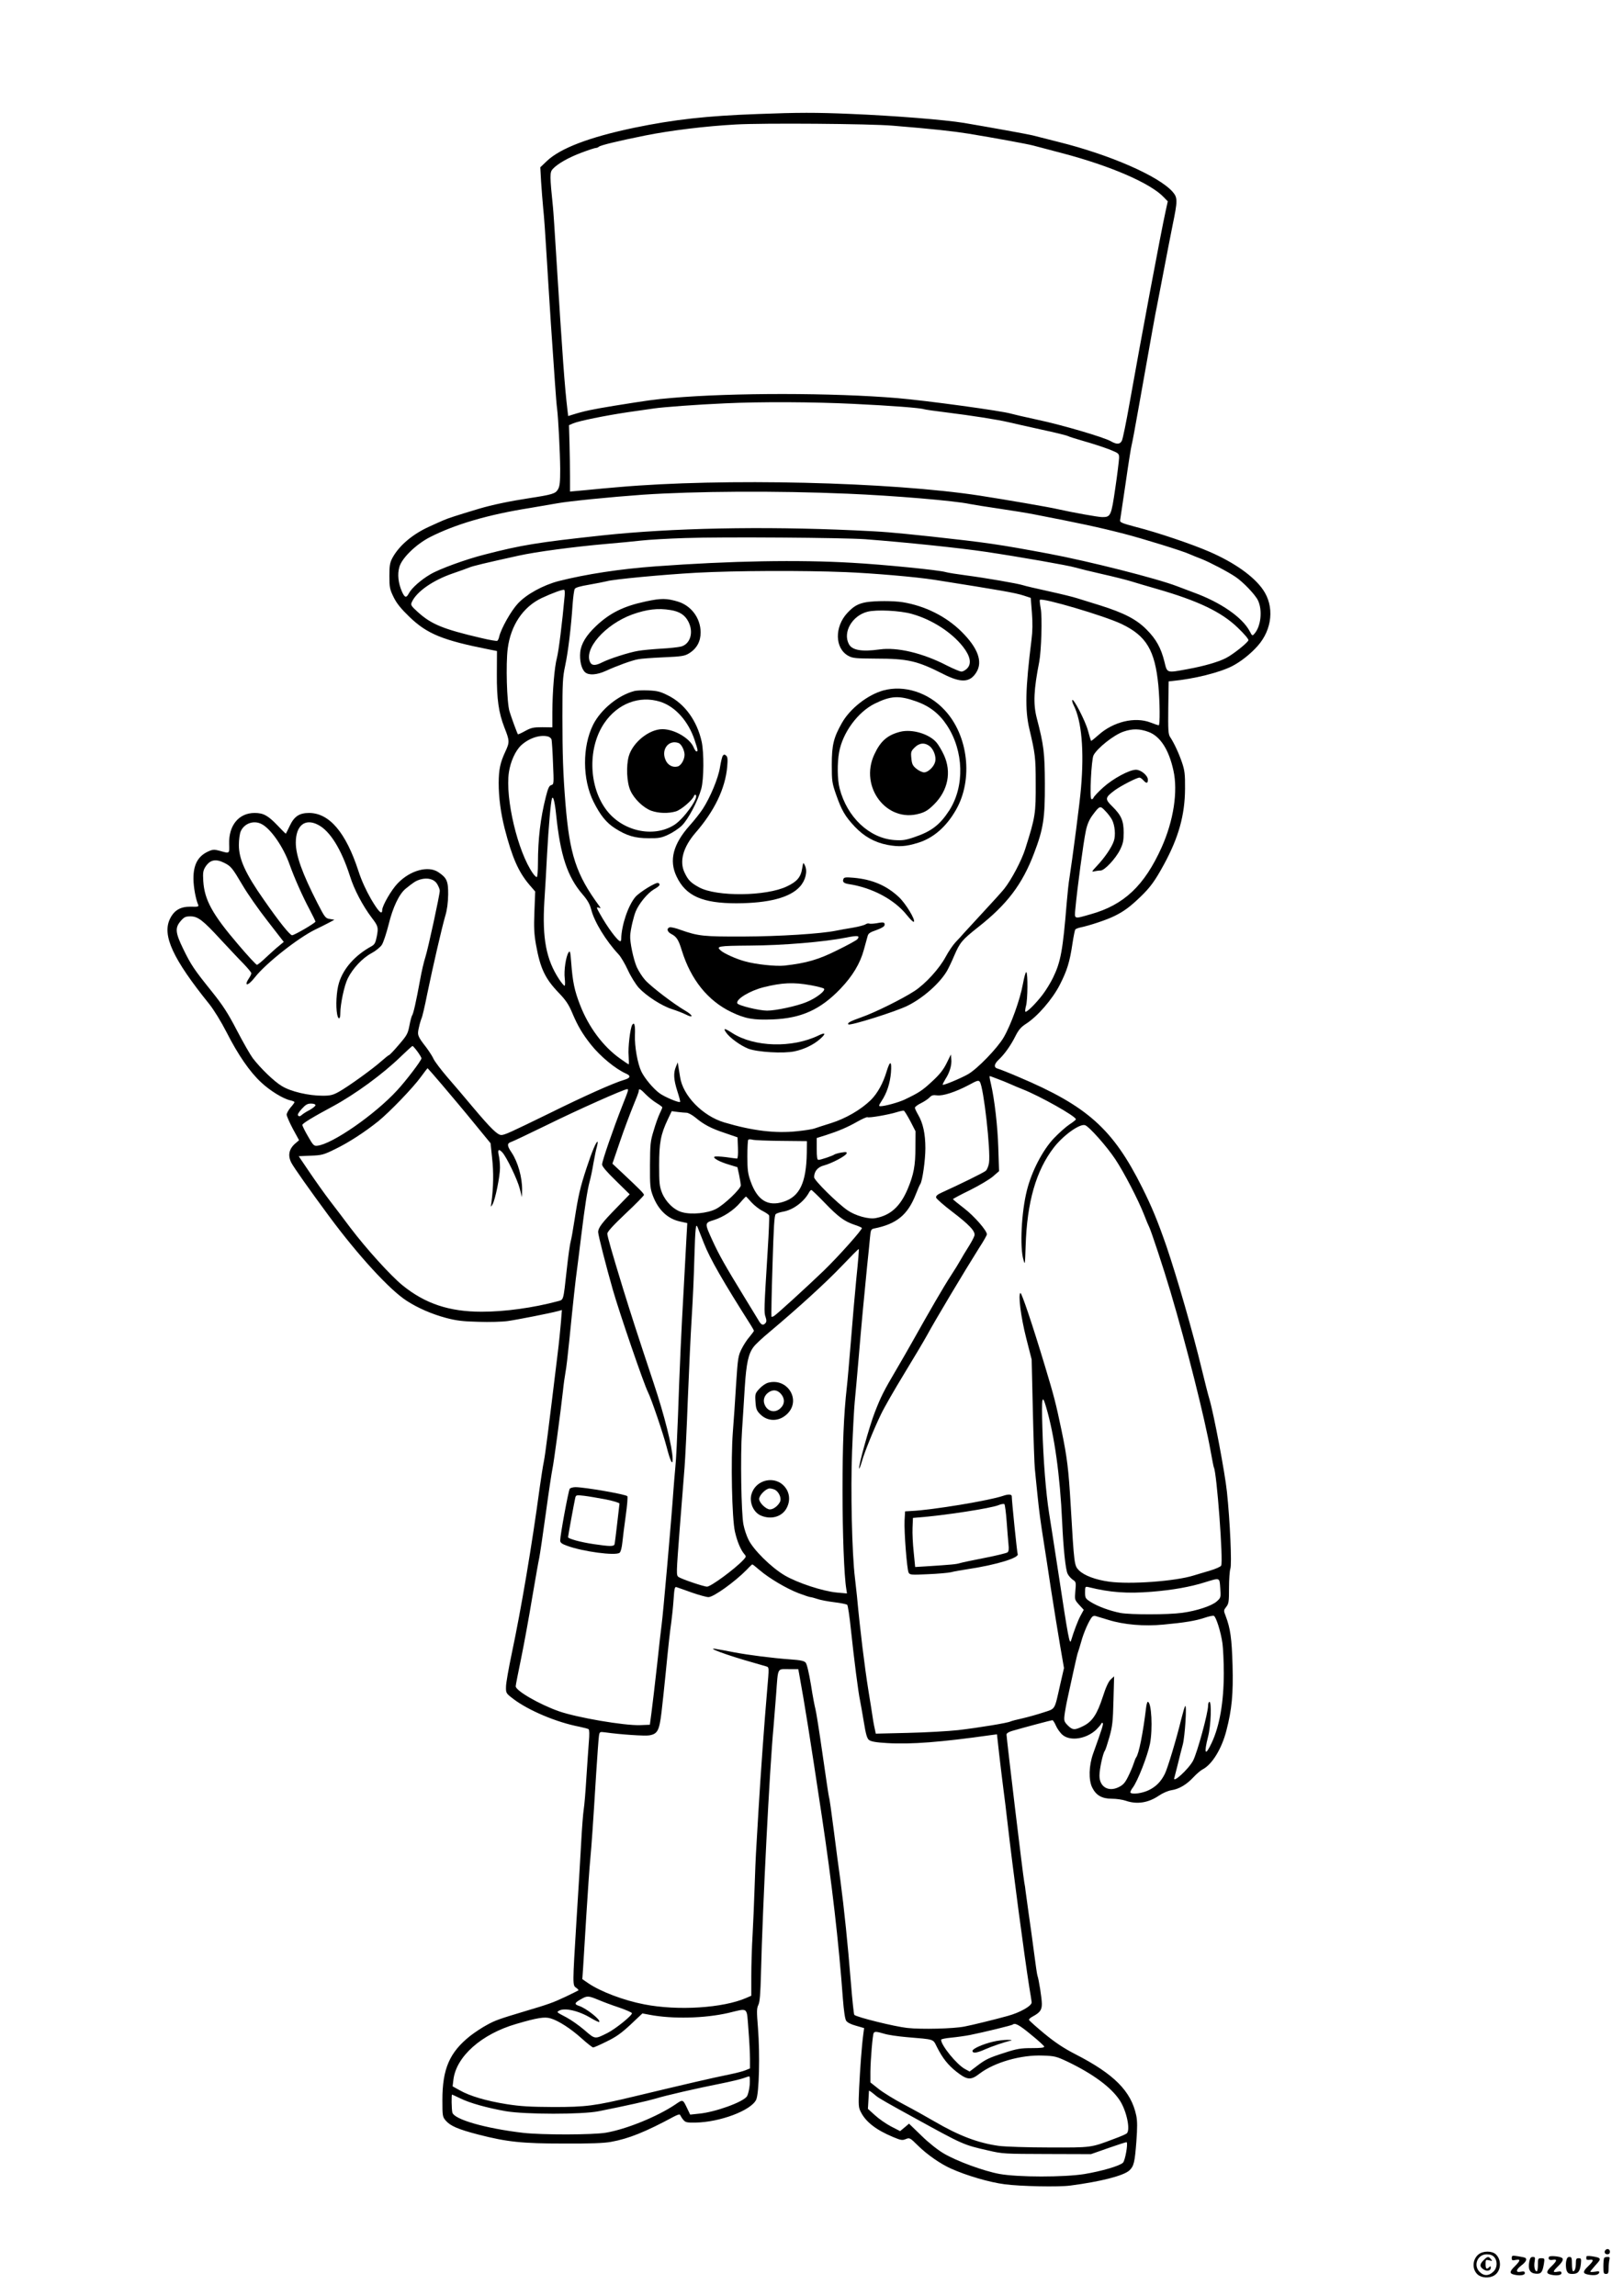 <?xml version="1.0" standalone="no"?>
<!DOCTYPE svg PUBLIC "-//W3C//DTD SVG 20010904//EN"
 "http://www.w3.org/TR/2001/REC-SVG-20010904/DTD/svg10.dtd">
<svg version="1.0" xmlns="http://www.w3.org/2000/svg"
 width="1240pt" height="1754pt" viewBox="0 0 1240 1754"
 preserveAspectRatio="xMidYMid meet">

<g transform="translate(0,1754) scale(0.1,-0.1)"
fill="#000000" stroke="none">
<path d="M5789 16669 c-391 -14 -640 -42 -944 -105 -344 -72 -566 -157 -669
-256 l-48 -46 6 -109 c4 -59 11 -151 16 -203 6 -52 17 -207 25 -345 8 -137 24
-380 34 -540 11 -159 25 -362 31 -450 6 -88 13 -176 16 -195 9 -66 23 -335 24
-462 0 -101 -3 -132 -17 -156 -19 -33 -41 -40 -223 -68 -144 -22 -279 -50
-380 -80 -170 -51 -244 -75 -274 -89 -17 -7 -65 -29 -107 -48 -128 -58 -231
-146 -281 -239 -19 -36 -23 -58 -23 -138 0 -87 3 -101 32 -161 24 -49 56 -88
121 -151 136 -131 254 -179 613 -250 l56 -11 -1 -176 c-1 -192 14 -296 58
-409 40 -101 40 -112 7 -183 -40 -86 -50 -137 -51 -239 0 -113 16 -232 46
-350 57 -221 105 -330 188 -428 l45 -52 -6 -154 c-5 -123 -2 -172 12 -252 33
-182 69 -259 175 -369 52 -54 75 -88 101 -150 43 -102 79 -163 145 -246 71
-89 186 -184 267 -220 39 -17 34 -34 -15 -48 -79 -23 -301 -122 -568 -254
-301 -147 -344 -167 -370 -167 -29 0 -80 50 -210 204 -65 78 -157 186 -205
241 -47 55 -93 116 -102 135 -8 19 -34 59 -57 90 -67 86 -69 94 -55 153 6 29
16 60 20 69 5 9 25 93 43 185 44 213 112 507 138 597 14 45 21 101 22 162 1
103 -10 128 -74 171 -77 53 -216 15 -311 -84 -48 -49 -119 -172 -119 -205 0
-40 -28 -13 -85 84 -38 66 -73 142 -96 213 -96 296 -223 445 -378 445 -74 0
-113 -26 -147 -98 -15 -31 -28 -58 -30 -60 -1 -2 -30 27 -65 64 -72 75 -107
94 -174 94 -121 0 -199 -96 -194 -238 2 -75 5 -73 -73 -51 -41 11 -51 11 -87
-5 -79 -36 -114 -101 -113 -211 1 -63 17 -152 36 -196 6 -15 -1 -17 -57 -15
-78 1 -126 -27 -158 -92 -62 -126 21 -306 300 -652 35 -44 90 -133 132 -215
88 -173 177 -302 263 -382 69 -65 169 -126 223 -138 18 -4 33 -10 33 -14 0 -4
-13 -22 -30 -41 -16 -19 -29 -43 -30 -54 0 -10 21 -59 47 -108 l48 -88 -27
-23 c-50 -42 -61 -93 -32 -149 18 -35 143 -212 288 -408 222 -300 464 -564
594 -647 85 -55 191 -101 299 -130 79 -21 128 -27 248 -30 83 -3 184 0 225 6
71 10 321 59 384 76 l29 8 -7 -89 c-4 -49 -15 -161 -26 -249 -71 -586 -93
-758 -105 -820 -8 -38 -21 -126 -31 -195 -59 -439 -141 -926 -215 -1275 -23
-110 -43 -222 -43 -249 -1 -49 0 -51 55 -93 117 -89 330 -179 506 -213 33 -7
65 -15 70 -19 6 -4 7 -40 2 -96 -4 -49 -12 -173 -19 -275 -6 -102 -15 -210
-20 -240 -5 -30 -14 -147 -20 -260 -6 -113 -22 -381 -36 -597 -30 -490 -30
-488 -2 -507 12 -9 20 -17 17 -20 -2 -2 -47 -24 -99 -49 -93 -44 -129 -57
-315 -112 -190 -57 -222 -68 -285 -103 -36 -19 -93 -57 -128 -84 -157 -125
-212 -251 -212 -489 0 -121 1 -129 25 -157 35 -41 94 -67 248 -107 222 -57
335 -69 657 -69 200 -1 307 3 359 13 134 24 263 76 480 193 31 16 45 20 48 11
3 -7 13 -23 23 -35 16 -20 27 -23 93 -22 187 3 424 92 464 174 23 46 30 346
14 550 -10 124 -10 149 3 175 11 22 16 84 20 240 13 524 66 1566 96 1885 5 58
14 170 20 250 15 207 7 190 95 190 l74 0 6 -32 c45 -247 81 -474 175 -1098 76
-506 128 -953 160 -1390 7 -90 16 -153 25 -166 8 -13 37 -28 75 -38 l62 -18
-6 -46 c-12 -89 -25 -268 -32 -412 -6 -135 -5 -149 14 -185 38 -75 118 -136
245 -189 60 -25 71 -27 97 -16 30 12 32 11 95 -51 69 -68 170 -138 250 -174
120 -54 294 -105 411 -120 120 -16 412 -22 501 -10 231 30 408 75 452 116 34
32 41 62 53 219 8 107 8 159 -1 201 -39 185 -169 316 -466 468 -87 45 -151 87
-235 156 -63 52 -116 100 -118 105 -2 6 11 18 29 27 55 30 69 49 69 96 0 41
-23 187 -34 217 -3 8 -14 85 -25 170 -11 85 -30 223 -42 305 -11 83 -22 161
-24 175 -1 14 -5 41 -9 60 -10 51 -135 1097 -136 1130 0 10 16 20 43 28 96 28
300 82 308 82 4 0 17 -19 27 -43 10 -23 33 -55 51 -70 60 -50 183 -30 258 42
17 17 33 36 36 43 2 7 8 10 12 6 7 -6 -4 -41 -73 -233 -33 -92 -36 -202 -7
-260 30 -60 75 -85 150 -85 34 0 82 -7 105 -15 86 -30 173 -17 255 39 28 19
69 37 95 41 59 9 116 43 168 99 23 25 55 52 70 60 73 37 147 159 182 297 42
162 53 281 47 499 -6 204 -16 279 -53 377 -16 40 -15 43 5 69 19 24 21 40 21
145 0 65 5 130 10 145 13 32 -3 373 -26 589 -15 143 -99 589 -133 705 -11 36
-37 139 -59 230 -69 287 -190 705 -270 940 -67 193 -111 300 -186 450 -223
446 -418 621 -943 843 -72 31 -143 59 -157 63 -35 8 -33 34 5 70 45 42 94 112
128 181 24 47 42 68 81 93 87 56 200 186 257 297 56 110 76 174 97 316 8 54
18 101 21 106 3 5 20 12 38 16 69 14 205 59 262 88 72 35 120 71 198 146 75
72 112 123 179 246 113 207 161 379 162 580 1 112 -3 140 -23 200 -25 73 -62
152 -91 195 -14 22 -16 50 -14 225 l3 200 28 3 c167 16 359 64 456 113 66 34
140 92 196 155 112 126 129 302 41 429 -70 102 -219 208 -411 291 -131 57
-393 146 -558 188 -109 29 -126 36 -123 52 2 11 21 141 43 289 21 149 42 277
45 285 3 8 28 141 55 295 100 562 128 721 139 770 5 28 28 145 50 260 22 116
53 275 69 355 39 188 39 210 0 255 -106 120 -478 283 -873 381 -77 20 -166 42
-197 50 -47 11 -301 57 -524 95 -147 24 -529 55 -870 69 -262 11 -393 11 -706
-1z m1031 -89 c308 -25 460 -42 579 -61 196 -32 452 -79 496 -91 22 -6 121
-32 220 -58 373 -98 678 -231 778 -338 l29 -30 -16 -73 c-37 -167 -185 -958
-275 -1464 -26 -148 -53 -280 -60 -292 -14 -28 -40 -29 -83 -4 -51 30 -373
125 -563 165 -93 20 -183 41 -200 46 -68 21 -646 100 -870 119 -488 41 -1257
42 -1725 1 -130 -11 -178 -18 -440 -60 -169 -28 -224 -39 -317 -68 l-32 -10
-5 41 c-22 185 -38 406 -86 1177 -11 179 -22 348 -25 375 -25 243 -25 269 -2
294 38 41 121 88 220 125 53 20 102 36 110 36 7 0 17 4 22 9 14 12 147 44 355
86 196 39 457 71 690 84 204 12 1028 6 1200 -9z m-300 -2125 c293 -14 512 -31
540 -41 8 -3 86 -14 175 -25 186 -23 385 -54 470 -74 33 -8 145 -33 249 -56
104 -22 196 -45 205 -50 9 -5 66 -23 126 -40 61 -17 145 -45 188 -61 76 -31
77 -31 77 -67 -1 -20 -13 -123 -29 -230 -31 -213 -35 -221 -100 -221 -32 0
-230 36 -341 61 -64 15 -395 72 -595 103 -686 105 -1959 135 -2760 65 -71 -6
-184 -16 -250 -23 l-120 -11 0 115 c0 63 -2 177 -4 254 l-4 138 32 14 c46 19
242 59 416 85 83 12 173 25 202 29 67 10 333 30 543 39 276 13 669 11 980 -4z
m-50 -686 c360 -15 824 -54 940 -79 25 -5 124 -21 220 -35 96 -14 220 -34 275
-45 345 -67 487 -97 685 -148 136 -35 454 -133 501 -156 19 -8 59 -25 89 -36
59 -23 203 -98 260 -137 58 -39 149 -134 171 -179 36 -75 23 -200 -28 -256
-15 -17 -17 -15 -35 20 -57 107 -222 221 -428 296 -41 15 -98 37 -127 48 -153
59 -674 191 -983 249 -386 72 -471 84 -890 130 -323 34 -356 37 -595 48 -704
32 -1396 18 -1925 -39 -491 -53 -615 -73 -897 -146 -143 -36 -346 -110 -415
-151 -72 -42 -143 -105 -164 -145 -20 -38 -32 -35 -54 15 -27 63 -35 130 -19
185 18 68 127 174 234 229 192 98 445 172 760 222 72 12 166 28 210 36 92 17
416 49 655 66 399 27 1024 31 1560 8z m140 -348 c314 -24 724 -67 920 -96 261
-39 632 -104 685 -120 28 -8 120 -31 205 -50 85 -19 184 -44 220 -55 36 -11
126 -38 200 -59 316 -91 493 -176 618 -297 48 -46 83 -87 80 -95 -7 -20 -116
-107 -170 -135 -60 -31 -168 -62 -293 -85 -163 -30 -157 -32 -178 54 -26 106
-63 174 -137 248 -77 78 -172 127 -356 185 -66 20 -144 45 -174 54 -30 10
-129 34 -220 54 -91 20 -178 40 -195 46 -41 13 -283 55 -435 75 -69 9 -138 20
-155 25 -47 15 -479 58 -715 71 -409 24 -926 15 -1499 -27 -275 -20 -535 -60
-744 -113 -118 -31 -246 -101 -311 -172 -52 -56 -127 -189 -142 -252 -3 -15
-10 -30 -15 -32 -4 -3 -59 6 -121 21 -292 68 -382 105 -485 198 -54 49 -57 55
-46 78 36 79 161 166 313 218 52 18 109 38 125 45 29 12 121 34 375 90 134 30
422 68 670 90 96 8 218 20 271 26 53 6 204 15 335 19 279 10 1207 3 1374 -9z
m-155 -251 c219 -9 543 -37 684 -59 519 -82 615 -99 681 -120 l55 -18 9 -114
c6 -77 5 -143 -3 -204 -47 -376 -51 -538 -16 -685 44 -187 48 -216 48 -410 1
-234 -2 -259 -80 -505 -28 -89 -106 -236 -161 -305 -20 -25 -91 -103 -157
-174 -66 -71 -133 -145 -150 -163 -16 -19 -46 -51 -65 -71 -19 -20 -53 -70
-75 -111 -48 -90 -154 -206 -238 -261 -90 -59 -301 -164 -404 -200 -87 -31
-112 -44 -101 -55 12 -12 364 98 453 143 117 58 244 170 300 265 13 23 38 75
55 116 44 102 60 121 181 217 223 175 339 328 429 565 72 188 84 270 83 534
-1 234 -8 293 -62 500 -28 109 -23 216 19 430 16 85 24 344 11 409 -6 33 -9
61 -6 64 18 18 494 -122 625 -185 188 -90 254 -200 280 -468 12 -128 13 -305
3 -305 -5 0 -33 9 -63 21 -120 46 -285 6 -398 -96 -29 -26 -54 -46 -56 -44 -2
2 -13 38 -24 79 -20 74 -113 253 -120 232 -2 -6 3 -23 11 -39 61 -120 81 -346
56 -633 -8 -104 -65 -537 -88 -685 -6 -33 -15 -118 -21 -190 -30 -367 -46
-453 -105 -574 -20 -41 -56 -99 -80 -130 -52 -68 -122 -137 -131 -129 -3 3 -1
23 5 45 13 46 15 250 2 257 -5 3 -16 -38 -26 -91 -21 -118 -92 -314 -147 -408
-48 -82 -200 -239 -271 -280 -56 -32 -188 -87 -194 -81 -3 2 7 21 20 43 32 48
50 108 45 153 l-3 35 -33 -67 c-25 -50 -52 -85 -112 -140 -74 -69 -101 -86
-210 -138 -45 -21 -149 -50 -183 -50 -15 0 -14 5 8 39 40 60 65 135 72 217 7
91 -6 97 -32 13 -28 -94 -70 -170 -122 -222 -76 -74 -191 -141 -306 -177 -56
-17 -112 -36 -124 -40 -12 -5 -72 -15 -132 -21 -166 -18 -341 3 -557 67 -165
49 -317 204 -338 347 -3 20 -9 54 -12 74 l-6 38 -14 -34 c-20 -48 -17 -98 11
-186 14 -43 24 -80 21 -82 -8 -9 -119 38 -157 66 -47 34 -114 114 -139 166
-29 61 -52 191 -49 277 3 77 -4 105 -21 79 -15 -26 -33 -172 -27 -237 2 -35 3
-64 0 -64 -2 0 -33 20 -67 45 -129 92 -239 240 -304 408 -43 110 -57 178 -68
326 -6 79 -9 92 -19 77 -21 -28 -38 -141 -30 -201 3 -30 3 -55 -2 -55 -4 0
-22 21 -40 48 -100 151 -131 313 -114 597 6 94 16 258 21 365 11 202 28 394
37 420 9 26 22 -25 32 -123 32 -311 86 -475 203 -610 37 -43 54 -73 65 -115
24 -94 112 -238 209 -342 18 -19 50 -74 72 -122 22 -48 59 -107 83 -134 59
-63 177 -139 255 -163 34 -11 81 -29 103 -40 62 -32 58 -7 -4 29 -85 49 -262
184 -306 234 -22 24 -50 69 -64 99 -26 60 -54 194 -50 242 3 48 26 144 42 183
25 60 90 139 138 168 46 26 53 38 35 49 -15 10 -143 -69 -176 -107 -55 -66
-105 -213 -108 -320 0 -10 -3 -18 -6 -18 -20 0 -99 106 -159 214 -25 44 -26
50 -5 42 15 -6 15 -4 3 13 -177 241 -227 392 -259 786 -18 227 -23 371 -23
660 0 259 2 301 21 390 22 102 45 289 57 470 4 55 11 107 16 116 5 11 40 21
111 33 57 10 117 22 133 26 49 15 433 51 685 65 293 16 819 18 1135 5z m-2141
-182 c-19 -210 -46 -424 -59 -473 -19 -71 -34 -254 -35 -415 l0 -116 -77 1
c-68 0 -85 -4 -131 -29 -28 -16 -54 -27 -55 -25 -6 8 -49 125 -64 174 -21 68
-29 363 -14 480 23 179 117 318 258 386 81 38 165 69 174 63 4 -2 5 -23 3 -46z
m4461 -1039 c89 -33 155 -134 190 -294 36 -160 1 -385 -90 -588 -132 -293
-288 -440 -543 -511 -129 -37 -124 -39 -116 42 14 153 61 506 80 595 10 48 25
84 49 117 57 77 60 78 100 35 20 -20 42 -50 51 -67 22 -42 29 -119 14 -162
-15 -47 -70 -128 -129 -190 -40 -43 -43 -48 -21 -42 14 3 35 6 48 6 31 0 116
91 150 160 22 45 27 68 27 130 0 91 -18 132 -87 200 -58 57 -56 67 20 124 49
35 167 96 188 96 6 0 19 -9 29 -20 24 -27 35 -25 35 4 0 32 -53 76 -91 76 -50
0 -173 -66 -248 -133 -38 -34 -72 -70 -76 -80 -3 -9 -11 -14 -17 -11 -14 9 0
302 17 335 29 55 155 155 228 180 69 24 124 23 192 -2z m-4588 -35 c12 -3 24
-14 27 -23 2 -9 8 -89 11 -179 7 -158 7 -163 -13 -169 -16 -4 -25 -23 -42 -91
-41 -163 -60 -321 -60 -509 0 -57 -4 -103 -9 -103 -5 0 -18 12 -29 28 -116
164 -213 573 -184 772 12 82 50 166 94 207 60 55 145 83 205 67z m-2188 -669
c70 -36 166 -174 214 -310 36 -101 99 -243 152 -342 25 -47 45 -89 45 -93 0
-10 -157 -102 -178 -104 -16 -1 -96 98 -215 269 -142 202 -192 312 -192 420 0
39 6 85 14 104 26 61 100 88 160 56z m430 -5 c92 -46 179 -187 245 -393 32
-103 98 -227 166 -317 49 -64 52 -74 39 -142 -10 -51 -17 -63 -42 -77 -124
-68 -213 -168 -247 -278 -20 -65 -26 -178 -14 -242 9 -43 24 -39 24 8 0 70 30
213 57 267 37 75 111 155 180 192 32 17 68 46 80 64 12 18 35 88 52 155 32
132 81 235 131 275 62 50 76 59 111 70 56 16 106 3 129 -35 11 -18 20 -41 20
-51 0 -31 -89 -441 -110 -507 -11 -33 -29 -110 -40 -172 -31 -170 -52 -261
-61 -273 -4 -5 -14 -41 -21 -78 -12 -63 -19 -75 -81 -147 -37 -44 -71 -79 -75
-79 -4 0 -29 -21 -57 -45 -64 -58 -257 -197 -326 -235 -45 -25 -65 -30 -124
-30 -108 0 -245 32 -312 74 -59 35 -162 135 -222 213 -18 24 -72 118 -120 210
-70 135 -108 193 -192 298 -136 169 -159 203 -219 326 -61 125 -64 162 -19
214 26 30 37 35 74 35 57 0 95 -29 230 -176 61 -65 138 -148 173 -183 34 -35
62 -69 62 -75 0 -7 -6 -20 -13 -31 -49 -72 -15 -72 41 0 83 106 330 301 462
365 30 14 75 37 100 50 l45 24 -35 6 c-33 5 -38 11 -94 120 -117 229 -166 365
-166 463 0 131 70 188 169 137z m-716 -291 c52 -26 61 -37 142 -174 35 -60
120 -182 189 -270 l124 -160 -36 -30 c-21 -16 -64 -56 -98 -87 -33 -32 -65
-58 -71 -58 -6 0 -71 70 -144 156 -195 228 -257 339 -266 484 -4 64 -1 80 16
108 35 54 78 64 144 31z m1476 -1441 c17 -23 31 -47 31 -52 0 -17 -119 -173
-186 -245 -171 -186 -496 -411 -610 -423 -26 -3 -32 4 -71 72 -24 41 -43 80
-43 87 0 11 80 60 235 143 168 91 378 244 515 377 47 45 88 83 92 83 3 0 20
-19 37 -42z m193 -260 c62 -73 170 -201 239 -286 l127 -155 12 -115 c12 -106
10 -221 -5 -335 -6 -40 -6 -41 8 -17 21 36 57 214 57 280 0 30 -4 72 -9 93
-11 45 -1 54 27 24 32 -35 115 -206 133 -277 l17 -65 1 55 c1 96 -32 214 -81
287 -34 50 -35 69 -5 79 12 3 137 63 277 131 233 115 588 273 611 273 13 0 13
-2 -37 -128 -68 -173 -154 -421 -154 -447 0 -15 34 -55 106 -125 l105 -103
-98 -101 c-114 -116 -143 -155 -143 -188 1 -26 60 -258 113 -443 51 -178 236
-717 268 -780 27 -54 115 -314 142 -417 29 -113 48 -149 46 -90 -2 88 -62 329
-146 580 -129 388 -169 512 -234 722 -87 284 -118 394 -119 416 0 15 44 63
140 154 77 72 140 137 140 142 0 11 -32 43 -163 166 l-78 73 57 167 c31 92 77
213 100 270 24 57 44 109 44 117 0 24 13 18 55 -26 22 -22 59 -52 83 -66 23
-14 42 -28 42 -32 0 -4 -9 -26 -20 -48 -11 -23 -32 -81 -46 -130 -25 -80 -27
-103 -28 -263 -1 -158 2 -181 22 -234 41 -108 112 -176 208 -197 l55 -12 -6
-106 c-3 -58 -12 -225 -20 -371 -20 -348 -33 -640 -45 -995 -6 -159 -14 -335
-20 -390 -5 -55 -12 -136 -15 -180 -14 -208 -79 -948 -90 -1025 -3 -19 -19
-159 -35 -310 -17 -151 -36 -315 -43 -365 l-12 -90 -75 -3 c-121 -4 -479 57
-620 106 -150 53 -330 157 -330 191 0 9 19 104 41 211 22 107 60 314 84 460
25 146 49 285 55 310 5 25 28 178 50 340 22 162 45 313 50 336 10 42 64 443
81 599 5 50 14 113 19 140 6 28 19 140 30 250 27 274 48 467 60 550 5 39 19
147 30 240 27 222 48 358 65 420 8 28 21 91 29 140 9 50 20 105 26 124 5 19 8
37 6 39 -9 8 -44 -76 -84 -198 -50 -152 -64 -214 -92 -395 -12 -77 -25 -153
-30 -168 -5 -16 -19 -113 -30 -215 -27 -245 -23 -229 -69 -242 -186 -50 -404
-80 -580 -80 -249 0 -432 61 -605 201 -91 74 -277 279 -402 444 -45 61 -115
152 -154 203 -39 51 -108 148 -154 216 l-84 124 92 4 c84 3 99 7 186 50 102
49 225 129 330 213 86 70 263 253 325 338 27 37 50 67 52 67 1 0 53 -59 115
-132z m4238 51 c30 -11 75 -29 99 -40 24 -11 67 -29 95 -40 132 -52 406 -206
406 -229 0 -4 -22 -22 -50 -40 -27 -18 -81 -66 -120 -107 -85 -91 -168 -251
-204 -395 -42 -165 -56 -437 -26 -534 11 -38 11 -38 16 106 10 338 80 579 216
755 73 94 198 183 238 170 31 -10 166 -162 231 -260 67 -101 175 -309 220
-424 16 -42 34 -85 40 -96 16 -34 108 -311 161 -490 124 -417 263 -970 308
-1223 11 -62 22 -117 24 -121 22 -35 73 -719 56 -750 -4 -9 -43 -26 -87 -39
-43 -13 -99 -29 -124 -37 -141 -44 -484 -69 -645 -47 -103 14 -191 47 -230 86
-37 37 -37 41 -64 501 -16 272 -27 363 -70 570 -44 209 -55 253 -128 495 -95
315 -177 558 -186 553 -18 -12 3 -181 44 -343 l42 -165 9 -390 c5 -214 12
-412 15 -440 2 -27 12 -117 20 -200 14 -135 21 -192 54 -400 5 -33 28 -177 49
-320 22 -143 54 -338 70 -433 l30 -174 -29 -126 c-45 -200 -34 -182 -128 -213
-45 -15 -117 -35 -160 -45 -42 -9 -84 -20 -92 -24 -21 -11 -239 -47 -400 -66
-74 -8 -246 -18 -382 -21 l-247 -6 -6 29 c-12 54 -14 70 -30 175 -9 57 -18
113 -20 124 -29 181 -63 455 -88 725 -3 25 -10 86 -15 135 -23 186 -34 677
-22 970 6 154 15 323 20 375 5 52 19 203 30 335 22 262 41 466 65 705 9 85 19
183 22 218 5 57 8 63 32 68 171 34 256 104 317 259 15 39 31 75 35 80 16 22
39 183 39 274 0 109 -18 192 -55 255 -14 24 -25 48 -25 54 0 7 21 23 48 36 26
13 55 33 65 44 14 15 27 19 55 15 46 -6 141 25 242 78 66 36 76 39 86 25 29
-40 84 -527 70 -620 -4 -24 -15 -51 -24 -59 -15 -14 -199 -104 -340 -168 -31
-14 -42 -25 -40 -37 2 -9 55 -56 118 -104 135 -103 183 -153 175 -186 -3 -12
-23 -50 -45 -85 -22 -34 -49 -80 -61 -101 -12 -22 -45 -76 -74 -120 -58 -89
-158 -262 -295 -506 -29 -52 -81 -142 -115 -200 -105 -178 -124 -217 -171
-337 -41 -104 -129 -421 -120 -431 2 -2 12 23 21 55 20 71 92 249 146 360 21
45 101 185 178 311 77 126 155 258 174 293 60 111 284 486 398 667 33 50 59
97 59 103 0 29 -97 140 -174 199 -47 36 -85 67 -85 70 0 3 58 34 130 69 72 36
151 83 176 105 l46 40 -6 181 c-5 164 -29 369 -56 485 -11 47 -13 60 -8 60 1
0 27 -9 57 -21z m-5210 -202 c0 -6 -21 -23 -46 -37 -26 -13 -53 -31 -61 -39
-10 -9 -18 -10 -25 -3 -7 7 2 23 27 51 30 33 44 41 71 41 21 0 34 -5 34 -13z
m4545 -121 l40 -78 -1 -122 c0 -140 -13 -208 -59 -318 -57 -135 -132 -202
-246 -223 -53 -10 -155 19 -214 60 -77 53 -255 229 -255 252 0 46 28 79 77 91
59 16 165 72 171 91 4 11 -4 13 -39 7 -24 -4 -48 -11 -54 -15 -13 -10 -104
-41 -122 -41 -10 0 -13 21 -13 84 l0 83 70 22 c96 31 163 59 242 104 37 21 72
36 76 33 11 -7 161 19 222 38 25 8 49 13 55 12 5 -1 27 -37 50 -80z m-1710 64
c13 0 42 -16 66 -35 65 -55 122 -85 228 -120 l96 -33 3 -81 c2 -47 -1 -81 -7
-81 -5 0 -44 5 -85 11 -42 5 -81 7 -87 3 -16 -9 40 -40 113 -61 l62 -19 13
-59 c7 -33 12 -68 13 -79 0 -27 -127 -149 -190 -181 -64 -33 -186 -45 -258
-25 -62 16 -126 79 -154 148 -20 51 -22 75 -22 212 0 171 12 235 66 349 l30
63 45 -6 c25 -3 56 -6 68 -6z m725 -215 l195 -2 -1 -89 c-4 -229 -54 -334
-178 -374 -120 -39 -201 12 -252 158 -20 56 -24 87 -24 188 0 66 3 124 7 128
4 4 19 4 33 0 14 -4 113 -8 220 -9z m331 -473 c103 -107 150 -142 228 -168 28
-9 53 -20 56 -24 6 -10 -179 -218 -293 -328 -126 -121 -360 -335 -379 -345 -8
-5 -16 -7 -19 -5 -2 3 1 177 8 389 9 302 14 386 25 395 7 6 32 14 54 18 76 12
160 74 199 145 6 12 14 21 19 21 4 0 50 -44 102 -98z m-560 4 c22 -24 60 -54
85 -66 25 -13 48 -28 50 -35 3 -7 -2 -129 -11 -271 -27 -438 -29 -470 -16
-504 8 -24 8 -36 0 -46 -18 -22 -33 -16 -53 19 -11 17 -60 100 -111 182 -145
237 -189 315 -239 423 -64 140 -64 140 7 162 74 23 153 75 203 134 21 25 41
45 43 46 2 0 21 -20 42 -44z m-362 -315 c46 -117 145 -289 357 -623 13 -21 24
-40 24 -44 0 -3 -15 -23 -33 -45 -19 -21 -46 -63 -61 -93 -26 -52 -29 -69 -42
-268 -7 -117 -18 -283 -25 -368 -16 -213 -7 -659 16 -760 17 -75 44 -140 73
-173 14 -16 13 -19 -9 -43 -63 -68 -248 -204 -277 -204 -25 0 -196 58 -218 74
-18 13 -17 24 9 367 15 195 32 406 37 469 5 63 17 297 25 520 9 223 22 506 30
630 8 124 17 326 20 450 7 232 11 271 25 235 4 -11 26 -67 49 -124z m1164
-263 c-12 -123 -31 -340 -42 -483 -12 -143 -25 -300 -31 -350 -24 -213 -33
-444 -33 -790 0 -327 12 -654 29 -754 l5 -33 -78 7 c-106 10 -299 73 -398 131
-102 60 -240 196 -277 274 -15 30 -32 82 -38 115 -17 85 -24 530 -11 715 6 85
15 234 21 330 12 188 28 261 69 313 13 18 67 68 120 112 218 183 434 380 551
503 69 72 127 131 131 131 3 1 -5 -99 -18 -221z m1450 -988 c63 -213 106 -522
122 -875 9 -201 26 -367 42 -397 7 -15 25 -35 39 -45 25 -16 26 -20 20 -85 -6
-67 -6 -68 29 -107 l35 -38 -24 -44 c-20 -36 -52 -121 -72 -188 -12 -40 -20 1
-104 554 -28 182 -57 370 -65 418 -24 153 -44 403 -51 647 -7 242 -2 267 29
160z m-2188 -1245 c73 -62 203 -139 296 -175 43 -16 84 -30 91 -30 7 0 31 -7
53 -14 22 -8 80 -19 129 -25 50 -6 94 -15 99 -20 5 -5 18 -89 28 -188 24 -227
57 -485 70 -543 5 -25 18 -99 29 -165 15 -92 24 -124 39 -136 15 -12 52 -19
139 -24 182 -11 412 7 793 61 l46 6 17 -153 c10 -85 24 -203 32 -264 8 -60 22
-171 30 -245 44 -382 127 -1008 168 -1270 9 -52 17 -104 18 -114 4 -27 -87
-79 -182 -105 -97 -27 -272 -70 -330 -81 -84 -17 -331 -23 -438 -11 -95 10
-387 82 -405 100 -4 4 -16 120 -27 257 -22 277 -51 557 -79 769 -11 77 -34
250 -51 385 -17 134 -33 247 -36 251 -2 3 -24 150 -49 325 -25 176 -50 333
-55 349 -5 17 -21 99 -34 184 -16 95 -31 160 -41 171 -12 13 -40 19 -113 24
-139 10 -321 33 -437 55 -55 11 -116 22 -135 25 -86 15 87 -49 280 -103 41
-12 86 -25 100 -29 28 -9 27 3 10 -197 -19 -217 -50 -646 -65 -905 -3 -52 -10
-167 -15 -255 -6 -88 -12 -241 -15 -340 -3 -99 -10 -258 -15 -353 -6 -95 -10
-239 -10 -320 l0 -147 -39 -17 c-177 -77 -522 -99 -778 -49 -157 30 -336 98
-429 162 l-45 31 6 86 c3 48 14 231 25 407 11 176 24 367 30 425 10 109 19
233 45 655 9 138 18 265 21 284 5 33 6 33 47 28 120 -17 306 -29 338 -23 63
11 76 36 93 176 8 69 22 199 31 290 22 225 33 323 44 400 5 36 13 111 17 168
6 89 9 103 23 98 9 -3 61 -21 116 -41 55 -19 112 -35 128 -35 39 0 203 118
292 209 21 23 41 41 43 41 3 0 28 -20 57 -45z m3518 -137 c5 -72 4 -73 -27
-101 -38 -34 -153 -72 -264 -87 -110 -15 -392 -15 -471 -1 -82 16 -174 50
-228 84 -40 26 -43 30 -43 73 0 45 1 46 28 40 165 -41 296 -50 481 -35 160 13
295 37 406 72 118 36 112 39 118 -45z m-855 -242 c119 -37 274 -50 419 -36
162 15 248 29 316 52 32 11 64 18 71 15 17 -7 54 -124 66 -212 5 -38 10 -140
10 -225 0 -221 -32 -404 -92 -532 -50 -107 -62 -87 -28 47 22 84 28 265 10
265 -5 0 -10 -13 -10 -29 0 -56 -82 -356 -114 -419 -35 -67 -165 -185 -143
-129 2 6 14 53 26 102 12 50 29 117 38 150 16 61 32 306 18 293 -4 -4 -17 -49
-30 -100 -34 -142 -105 -379 -126 -419 -29 -58 -66 -96 -121 -123 -48 -24
-126 -35 -141 -20 -3 4 4 21 17 38 37 48 113 242 132 336 22 111 12 320 -17
320 -4 0 -10 -21 -13 -47 -23 -191 -55 -352 -76 -378 -4 -5 -13 -28 -20 -50
-7 -22 -26 -66 -42 -98 -23 -46 -37 -62 -72 -79 -78 -38 -146 3 -146 88 0 50
26 171 41 190 5 6 20 53 35 105 23 82 27 118 31 279 l5 185 -26 -24 c-17 -16
-37 -59 -61 -134 -43 -132 -80 -188 -149 -222 -64 -32 -81 -32 -118 5 -27 28
-30 35 -25 78 3 26 14 88 25 137 11 50 32 146 47 215 15 69 29 128 32 132 2 5
13 40 24 79 18 67 58 158 82 187 6 7 18 11 26 8 9 -3 53 -16 99 -30z m-3897
-2902 c35 -15 107 -42 159 -59 52 -18 96 -37 98 -43 5 -15 -123 -119 -186
-151 -98 -49 -94 -50 -177 22 -42 36 -104 79 -138 97 -76 40 -75 39 -57 50 41
26 151 1 244 -55 32 -19 61 -33 64 -30 15 14 -98 104 -153 122 -39 13 -37 23
11 50 50 29 57 29 135 -3z m1147 -226 c7 -84 12 -186 12 -225 l0 -73 -34 -14
c-19 -8 -70 -21 -113 -30 -157 -32 -331 -73 -741 -171 -296 -71 -365 -80 -612
-80 -180 1 -252 5 -360 22 -156 25 -281 62 -358 106 l-54 30 6 50 c21 178 215
350 481 427 161 47 216 56 262 42 61 -18 155 -79 237 -153 42 -38 82 -69 88
-69 6 0 52 20 104 46 72 35 112 64 182 129 l90 85 53 -10 c177 -34 422 -28
605 14 155 37 138 50 152 -126z m2158 -39 c55 -44 100 -86 102 -92 2 -9 -26
-12 -95 -12 -83 0 -114 -5 -203 -34 -125 -40 -149 -51 -218 -104 l-54 -41 -35
19 c-63 34 -183 181 -183 224 0 5 35 12 78 16 42 4 106 13 142 20 101 20 323
74 328 80 16 15 50 -3 138 -76z m-1121 6 c27 -9 103 -20 170 -26 221 -19 201
-12 234 -77 43 -85 84 -136 148 -187 83 -65 110 -67 177 -15 113 86 317 145
484 138 90 -3 104 -7 187 -46 198 -95 337 -198 402 -299 52 -82 81 -226 51
-250 -7 -6 -51 -25 -98 -42 -177 -67 -168 -66 -495 -65 -165 0 -337 6 -383 12
-159 22 -304 77 -491 186 -58 34 -164 93 -236 131 -71 37 -158 91 -192 118
l-63 50 0 81 c1 94 17 282 25 296 8 13 21 12 80 -5z m-1027 -390 c-3 -36 -13
-75 -21 -88 -28 -44 -245 -122 -368 -133 l-66 -7 -21 44 c-36 75 -33 74 -93
33 -137 -92 -372 -188 -529 -215 -98 -17 -490 -18 -635 -1 -288 34 -525 102
-539 155 -6 25 -8 137 -2 137 2 0 31 -14 65 -30 69 -34 199 -71 346 -97 146
-25 582 -26 710 0 225 45 375 79 436 97 74 23 313 78 500 115 70 14 144 32
165 39 22 8 43 15 48 15 5 1 6 -28 4 -64z m967 -86 c19 -16 94 -59 295 -169
369 -203 370 -204 560 -247 111 -26 125 -26 450 -27 l335 -1 134 47 c74 26
136 46 139 44 11 -12 -12 -140 -28 -156 -25 -25 -163 -65 -295 -87 -155 -25
-509 -25 -650 1 -119 22 -325 97 -426 157 -43 25 -114 81 -169 135 l-95 92
-34 -29 -34 -28 -70 36 c-38 20 -94 59 -123 86 l-53 48 4 67 c2 37 4 69 4 71
1 4 23 -12 56 -40z"/>
<path d="M4935 12946 c-170 -36 -275 -88 -381 -188 -75 -71 -114 -135 -121
-200 -6 -63 9 -128 37 -153 28 -25 90 -21 158 10 80 37 200 81 247 89 22 5
110 11 196 15 138 6 160 10 193 30 60 37 89 91 89 161 -1 109 -72 204 -175
235 -85 25 -126 26 -243 1z m188 -66 c69 -11 111 -38 137 -90 41 -81 14 -170
-57 -189 -21 -5 -90 -13 -153 -16 -63 -4 -142 -11 -175 -17 -68 -11 -221 -60
-277 -89 -47 -24 -75 -24 -88 0 -54 101 113 291 320 367 112 40 198 50 293 34z"/>
<path d="M6619 12940 c-63 -11 -98 -31 -146 -83 -98 -106 -95 -269 7 -326 34
-19 54 -21 211 -22 246 0 317 -17 516 -118 136 -69 204 -66 253 14 50 81 11
186 -114 310 -118 117 -279 197 -450 225 -70 11 -209 11 -277 0z m349 -90
c153 -43 303 -140 390 -251 56 -72 66 -128 32 -164 -13 -14 -33 -25 -44 -25
-12 0 -61 21 -111 46 -185 96 -381 142 -515 123 -137 -19 -211 -6 -235 42 -47
90 26 216 142 246 69 18 251 9 341 -17z"/>
<path d="M6749 12266 c-121 -34 -255 -139 -317 -249 -63 -111 -77 -169 -77
-317 0 -127 2 -141 33 -230 42 -120 68 -165 142 -244 72 -76 152 -121 251
-140 87 -16 139 -13 233 16 117 36 216 122 290 252 133 232 94 569 -87 762
-125 135 -309 193 -468 150z m249 -83 c103 -36 178 -94 237 -184 129 -196 136
-465 18 -649 -72 -111 -137 -161 -268 -205 -67 -23 -91 -26 -152 -22 -191 14
-361 174 -418 394 -18 67 -19 195 -4 277 27 150 143 307 272 371 122 60 185
64 315 18z"/>
<path d="M6877 11950 c-97 -25 -150 -71 -197 -173 -116 -248 95 -525 345 -452
46 13 69 28 114 73 104 105 132 245 73 374 -16 35 -41 77 -56 95 -56 67 -187
106 -279 83z m226 -110 c31 -25 51 -81 42 -118 -9 -39 -54 -82 -85 -82 -14 0
-41 13 -59 28 -28 23 -34 36 -38 79 -5 48 -3 55 25 83 36 36 77 39 115 10z"/>
<path d="M4845 12261 c-122 -32 -254 -140 -313 -256 -84 -168 -83 -419 3 -590
51 -102 97 -159 162 -201 90 -58 154 -77 258 -77 78 -1 99 3 150 27 33 15 80
46 104 69 49 48 123 188 149 282 20 74 21 274 3 359 -35 159 -129 290 -256
353 -59 30 -82 36 -150 39 -44 2 -93 0 -110 -5z m198 -81 c115 -36 216 -148
264 -293 26 -79 27 -87 14 -87 -5 0 -14 14 -21 30 -29 71 -148 140 -239 140
-101 0 -226 -100 -257 -206 -21 -75 -16 -201 13 -264 28 -63 99 -131 159 -153
57 -20 130 -22 188 -5 40 12 128 87 138 118 3 8 9 12 14 7 23 -22 -92 -182
-164 -228 -164 -104 -408 -46 -528 126 -129 183 -131 471 -6 653 101 148 267
211 425 162z m142 -316 c21 -8 45 -56 45 -89 0 -38 -27 -84 -53 -90 -38 -10
-77 11 -93 52 -34 80 26 155 101 127z"/>
<path d="M5523 11768 c-6 -7 -15 -47 -22 -88 -13 -84 -74 -230 -131 -318 -20
-31 -65 -88 -100 -127 -127 -142 -160 -267 -101 -390 70 -149 197 -205 458
-205 246 1 409 43 485 128 43 48 59 116 38 160 -13 27 -13 27 -21 -20 -10 -68
-40 -103 -117 -139 -158 -76 -538 -80 -671 -7 -63 34 -84 55 -111 113 -41 85
-11 194 84 304 145 167 227 337 242 504 5 58 3 75 -8 85 -12 10 -17 10 -25 0z"/>
<path d="M6444 10826 c-9 -22 2 -33 38 -39 181 -27 352 -118 448 -239 25 -31
48 -54 52 -49 14 13 -61 138 -114 188 -95 89 -203 135 -346 148 -59 5 -73 4
-78 -9z"/>
<path d="M6700 10488 c-25 -4 -51 -6 -59 -3 -7 3 -19 0 -27 -5 -7 -6 -50 -18
-96 -26 -46 -7 -104 -18 -129 -23 -115 -24 -436 -44 -709 -45 -303 -1 -344 3
-478 50 -39 15 -79 24 -87 20 -24 -9 -17 -34 13 -50 41 -21 56 -44 81 -126 69
-223 199 -385 379 -471 106 -51 169 -62 317 -56 218 9 363 75 515 233 94 98
152 195 180 299 12 44 25 91 29 105 5 20 19 29 66 45 36 13 61 27 63 37 4 23
-6 26 -58 16z m-150 -123 c-7 -8 -76 -46 -154 -84 -144 -72 -235 -98 -402
-117 -67 -7 -220 9 -304 33 -64 17 -157 59 -182 81 -40 34 -23 37 220 39 253
1 571 28 737 61 89 18 108 15 85 -13z m-355 -351 c50 -9 95 -21 100 -26 16
-15 -61 -74 -134 -103 -75 -31 -234 -65 -300 -65 -62 0 -221 39 -228 56 -12
31 95 96 202 123 141 35 228 39 360 15z"/>
<path d="M5546 9655 c27 -41 111 -102 172 -126 70 -26 267 -38 352 -20 72 15
146 50 195 94 48 42 43 54 -12 27 -201 -97 -489 -89 -657 18 -60 39 -72 40
-50 7z"/>
<path d="M4353 6168 c-10 -13 -73 -355 -73 -395 0 -17 11 -26 53 -41 118 -44
371 -78 401 -53 9 7 17 40 21 79 4 37 15 130 26 206 11 77 16 143 12 147 -15
15 -328 69 -396 69 -19 0 -39 -6 -44 -12z m277 -82 c59 -12 104 -26 103 -32
-1 -6 -9 -76 -18 -155 -9 -79 -18 -150 -20 -156 -6 -17 -38 -16 -160 2 -101
15 -195 41 -195 53 0 9 48 271 55 300 5 22 9 23 68 16 34 -4 109 -17 167 -28z"/>
<path d="M7665 6114 c-104 -36 -537 -108 -700 -116 l-50 -3 -4 -70 c-4 -86 18
-373 31 -398 9 -17 20 -18 146 -12 75 3 155 10 177 15 22 6 84 17 137 25 217
33 390 87 373 115 -4 6 -44 395 -45 441 0 15 -28 16 -65 3z m26 -196 c5 -67
11 -146 14 -174 4 -36 2 -54 -7 -62 -8 -6 -86 -25 -173 -42 -88 -17 -173 -35
-190 -40 -28 -9 -60 -12 -261 -25 l-82 -5 -11 112 c-7 62 -11 147 -9 188 l3
75 35 3 c193 14 565 71 620 95 19 8 39 11 44 7 4 -5 12 -64 17 -132z"/>
<path d="M5870 6978 c-20 -5 -49 -25 -68 -46 -32 -35 -34 -40 -30 -99 3 -53 9
-68 33 -93 60 -63 151 -61 213 3 103 106 -3 273 -148 235z m95 -84 c32 -35 32
-78 0 -109 -42 -43 -103 -28 -124 28 -13 33 -1 69 31 91 33 23 66 20 93 -10z"/>
<path d="M5835 6225 c-47 -17 -80 -52 -94 -100 -17 -62 15 -136 70 -161 79
-35 165 -11 200 58 62 120 -48 246 -176 203z m86 -65 c31 -17 52 -66 38 -93
-16 -31 -50 -57 -77 -57 -29 0 -82 51 -82 80 0 28 52 80 80 80 12 0 30 -5 41
-10z"/>
<path d="M7587 1944 c-80 -19 -157 -54 -157 -70 0 -21 33 -17 97 12 52 23 146
55 198 67 11 3 -2 5 -30 5 -27 0 -76 -6 -108 -14z"/>
<path d="M12267 353 c-14 -13 -6 -33 13 -33 13 0 20 7 20 20 0 19 -20 27 -33
13z"/>
<path d="M11297 320 c-48 -38 -52 -114 -8 -154 30 -27 90 -31 128 -7 52 33 58
117 11 161 -29 27 -96 27 -131 0z m118 -20 c29 -32 25 -88 -9 -116 -35 -31
-70 -30 -101 1 -51 50 -17 135 54 135 26 0 44 -7 56 -20z"/>
<path d="M11335 275 c-31 -30 -32 -50 -1 -70 26 -18 56 -11 56 13 0 12 -3 13
-12 4 -20 -20 -28 -14 -28 23 0 34 1 35 28 29 24 -7 26 -6 13 9 -18 23 -28 21
-56 -8z"/>
<path d="M11550 291 c0 -17 4 -20 30 -14 39 7 37 -4 -5 -47 -41 -40 -44 -55
-12 -64 44 -12 87 -7 87 10 0 13 -7 15 -30 11 -42 -9 -40 15 5 49 33 25 44 47
28 57 -5 3 -29 8 -55 12 -44 7 -48 6 -48 -14z"/>
<path d="M11835 301 c-10 -18 3 -29 30 -23 34 6 31 -8 -10 -48 -41 -39 -44
-55 -12 -64 44 -12 87 -7 87 10 0 13 -7 15 -30 11 -39 -8 -38 1 5 43 34 33 43
54 28 63 -20 12 -91 18 -98 8z"/>
<path d="M12120 301 c0 -6 0 -14 0 -18 1 -5 12 -7 25 -5 34 5 31 -8 -10 -48
-44 -42 -44 -57 -1 -65 45 -9 78 -3 84 14 4 11 -3 13 -32 8 -20 -3 -36 -3 -36
0 0 3 19 26 41 51 47 50 44 55 -28 67 -29 4 -43 3 -43 -4z"/>
<path d="M11684 263 c-11 -58 5 -87 48 -91 42 -4 53 10 64 77 6 39 5 41 -20
41 -25 0 -26 -3 -26 -50 0 -27 -4 -50 -9 -50 -15 0 -23 39 -16 76 5 29 3 34
-14 34 -15 0 -22 -9 -27 -37z"/>
<path d="M11965 262 c-3 -21 -1 -50 4 -65 9 -22 17 -27 45 -27 42 0 57 18 64
75 4 41 3 45 -17 45 -17 0 -21 -6 -21 -34 0 -40 -8 -66 -21 -66 -5 0 -9 25 -9
55 0 47 -3 55 -19 55 -14 0 -21 -9 -26 -38z"/>
<path d="M12257 293 c-4 -3 -7 -33 -7 -65 0 -51 2 -58 20 -58 17 0 20 7 20 43
0 23 3 52 6 65 5 17 2 22 -13 22 -11 0 -23 -3 -26 -7z"/>
</g>
</svg>
